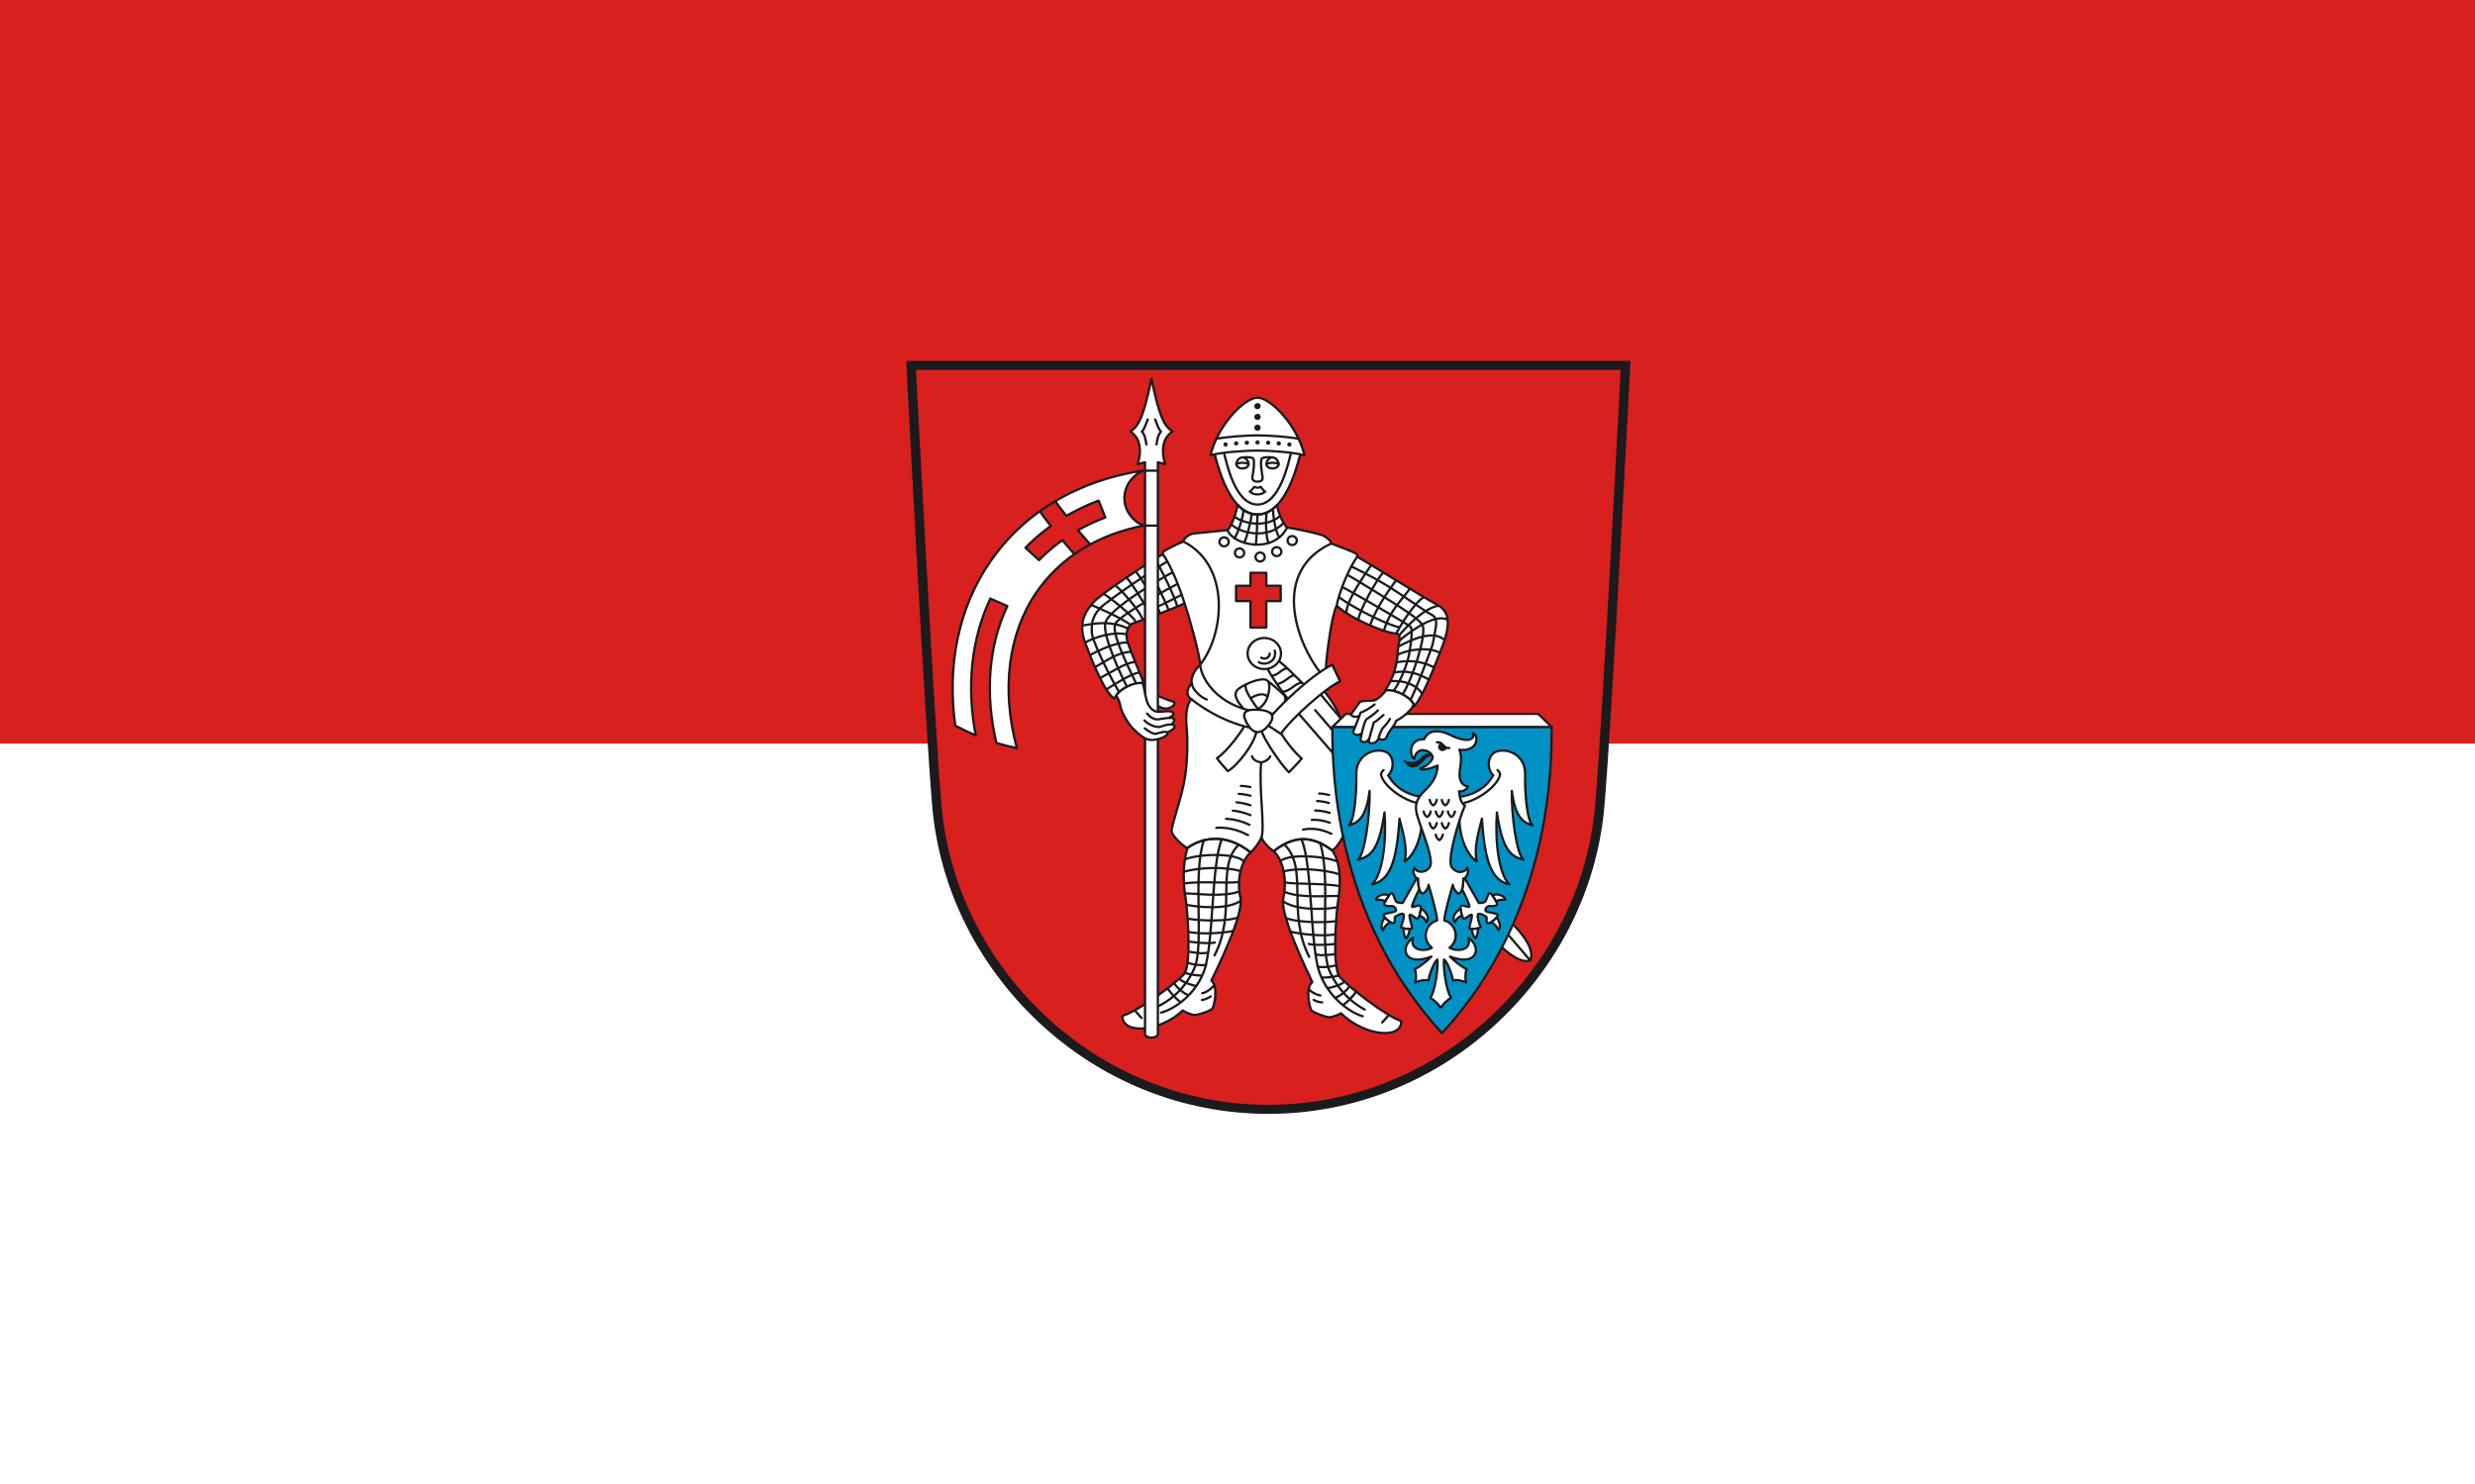 <?xml version="1.0" encoding="UTF-8" standalone="no"?>
<!-- Created with Inkscape (http://www.inkscape.org/) -->

<svg
   xmlns:dc="http://purl.org/dc/elements/1.1/"
   xmlns:cc="http://creativecommons.org/ns#"
   xmlns:rdf="http://www.w3.org/1999/02/22-rdf-syntax-ns#"
   xmlns:svg="http://www.w3.org/2000/svg"
   xmlns="http://www.w3.org/2000/svg"
   xmlns:sodipodi="http://sodipodi.sourceforge.net/DTD/sodipodi-0.dtd"
   xmlns:inkscape="http://www.inkscape.org/namespaces/inkscape"
   version="1.1"
   id="svg2"
   width="802"
   height="481"
   viewBox="0 0 802 481"
   sodipodi:docname="Flagge Bamberg.svg"
   inkscape:version="0.92.3 (2405546, 2018-03-11)">
  <defs
     id="defs6">
    <inkscape:perspective
       id="perspective3675"
       inkscape:persp3d-origin="372.04724 : 350.78739 : 1"
       inkscape:vp_z="744.09448 : 526.18109 : 1"
       inkscape:vp_y="0 : 1000 : 0"
       inkscape:vp_x="0 : 526.18109 : 1"
       sodipodi:type="inkscape:persp3d" />
    <inkscape:perspective
       sodipodi:type="inkscape:persp3d"
       inkscape:vp_x="0 : 526.18109 : 1"
       inkscape:vp_y="0 : 1000 : 0"
       inkscape:vp_z="744.09448 : 526.18109 : 1"
       inkscape:persp3d-origin="372.04724 : 350.78739 : 1"
       id="perspective3809" />
    <clipPath
       id="clipPath373">
      <path
         id="path375"
         d="M 404.162,541.974 L 404.162,375.563 L 559.343,375.563 L 559.343,541.974" />
    </clipPath>
  </defs>
  <sodipodi:namedview
     pagecolor="#ffffff"
     bordercolor="#666666"
     borderopacity="1"
     objecttolerance="10"
     gridtolerance="10"
     guidetolerance="10"
     inkscape:pageopacity="0"
     inkscape:pageshadow="2"
     inkscape:window-width="1920"
     inkscape:window-height="1017"
     id="namedview4"
     showgrid="false"
     inkscape:zoom="1.0015877"
     inkscape:cx="207.06981"
     inkscape:cy="370.00003"
     inkscape:window-x="-8"
     inkscape:window-y="-8"
     inkscape:window-maximized="1"
     inkscape:current-layer="svg2" />
  <rect
     style="opacity:1;fill:#ffffff;fill-opacity:1;fill-rule:evenodd;stroke:none;stroke-opacity:1"
     id="rect817"
     width="802"
     height="481"
     x="0"
     y="0" />
  <rect
     style="opacity:1;fill:#d8201f;fill-opacity:1;fill-rule:evenodd;stroke:none;stroke-width:0.708;stroke-opacity:1"
     id="rect819"
     width="802"
     height="240.965"
     x="0"
     y="0" />
  <g
     id="layer1"
     transform="matrix(1.21,0,0,1.173,-12.514,-385.526)">
    <path
       style="fill:#d8201f;fill-opacity:1;fill-rule:nonzero;stroke:none"
       id="path211"
       d="m 254.326,429.605 c 0,0 4.951,98.847 6.938,121.957 1.886,21.954 11.79,42.686 27.886,58.377 16.655,16.238 38.264,25.179 60.849,25.179 22.584,0 44.195,-8.941 60.849,-25.179 16.096,-15.691 25.997,-36.424 27.883,-58.377 1.988,-23.11 6.944,-121.957 6.944,-121.957 h -191.347"
       inkscape:connector-curvature="0" />
    <path
       style="fill:#ffffff;fill-opacity:1;fill-rule:nonzero;stroke:none"
       id="path213"
       d="m 365.309,519.472 c 1.545,-1.201 2.924,-2.134 3.92,-2.598 l -2.111,-4.532 c -0.515,0.239 -1.084,0.555 -1.694,0.934 0.117,-3.159 1.492,-14.523 2.875,-17.302 3.549,3.55 13.31,7.65 15.605,7.65 1.925,0 1.134,2.368 0.895,3.65 -0.274,1.481 0.212,6.356 -3.529,12.182 2.414,-0.604 7.134,1.755 7.848,4.28 2.467,-2.989 5.379,-10.883 7.449,-16.39 2.749,-7.315 1.41,-10.134 -1.48,-11.684 -3.121,-1.675 -19.001,-11.935 -21.281,-13.185 0,-0.335 0.08,-0.586 -0.335,-0.873 -0.705,-0.485 -5.228,-2.274 -6.63,-2.794 0,-0.805 -1.603,-2.026 -2.683,-2.391 -1.529,-0.515 -7.321,-1.824 -9.126,-2.001 -0.965,-0.964 -2.32,-3.799 -2.688,-6.218 -1.459,1.567 -3.188,2.586 -5.242,2.586 -2.09,0 -3.848,-1.048 -5.322,-2.661 l -10e-4,0.002 c -0.351,2.435 -1.726,6.025 -2.7,6.997 -1.806,0.179 -7.978,0.804 -9.126,0.94 -1.133,0.135 -2.684,1.41 -2.684,2.215 -1.403,0.52 -4.464,2.131 -5.166,2.616 -0.416,0.286 -0.336,0.537 -0.336,0.873 -2.281,1.25 -16.102,10.523 -18.469,13.158 -2.415,2.689 -4.261,5.911 -2.36,11.249 1.975,5.543 5.433,14.102 7.902,15.529 0.713,-2.524 5.433,-4.883 7.846,-4.28 -1.975,-4.939 -4.28,-10.7 -4.555,-12.181 -0.237,-1.284 -0.104,-3.871 1.921,-4.5 1.591,-0.494 12.016,-4.499 13.499,-5.433 1.13,3.223 4.186,14.525 4.186,17.014 -1.458,1.458 -2.701,3.696 -2.204,5.119 -0.889,0.889 -2.061,3.019 -0.141,4.37 -1.351,1.35 -1.564,5.085 -1.28,7.644 0.285,2.559 0.426,10.165 -0.781,15.922 -1.209,5.759 -3.401,11.699 -3.2,13.011 0.201,1.312 2.985,3.98 4.195,4.549 3.554,-2.701 10.094,-4.479 16.919,1.209 1.209,-1.066 2.417,-2.915 2.915,-4.124 0.497,1.209 1.891,2.92 3.31,3.776 6.825,-5.688 12.089,-2.913 15.644,-0.211 1.21,-0.569 3.406,-4.324 3.835,-6.17 0,-2.621 -0.904,-7.851 -1.369,-11.658 -0.465,-3.806 -0.33,-13.099 0.069,-15.643 0.564,-3.594 -3.594,-9.16 -4.509,-10.287 0.061,-0.076 0.12,-0.199 0.176,-0.36 h -0.006"
       inkscape:connector-curvature="0" />
    <path
       style="fill:#ffffff;fill-opacity:1;fill-rule:nonzero;stroke:none"
       id="path215"
       d="m 359.709,454.449 c -2.116,-8.679 -9.246,-15.926 -12.607,-15.926 -3.365,0 -10.494,7.247 -12.61,15.926 0.333,-0.099 0.719,-0.193 1.143,-0.281 1.421,5.716 4.718,16.619 11.467,16.619 6.746,0 10.043,-10.902 11.465,-16.619 0.422,0.089 0.809,0.182 1.143,0.281"
       inkscape:connector-curvature="0" />
    <path
       style="fill:#ffffff;fill-opacity:1;fill-rule:nonzero;stroke:none"
       id="path217"
       d="m 320.471,520.882 c 1.558,0.799 3.581,1.482 4.296,1.7 0.329,0.549 -0.217,1.308 -1.431,1.712 -1.214,0.404 -2.694,-0.386 -3.297,-0.934"
       inkscape:connector-curvature="0" />
    <path
       style="fill:none;stroke:#1b1a1c;stroke-width:0.625;stroke-linecap:round;stroke-linejoin:round;stroke-miterlimit:4;stroke-dasharray:none;stroke-opacity:1"
       id="path219"
       d="m 320.471,520.882 c 1.558,0.799 3.581,1.482 4.296,1.7 0.329,0.549 -0.217,1.308 -1.431,1.712 -1.214,0.404 -2.694,-0.386 -3.297,-0.934"
       inkscape:connector-curvature="0" />
    <path
       style="fill:#ffffff;fill-opacity:1;fill-rule:nonzero;stroke:none"
       id="path221"
       d="m 328.325,562.939 c -1.337,4.86 -1.099,9.765 -0.492,13.774 0.608,4.009 1.579,18.343 -0.365,21.016 -2.308,2.672 -12.511,10.447 -16.52,11.54 -0.244,5.103 9.719,4.737 16.156,-1.458 0.608,0.486 1.913,0.981 2.794,1.215 0.881,0.233 4.616,-1.093 5.103,-1.701 0.486,-0.608 1.7,-6.074 -0.242,-7.774 1.458,-3.159 8.746,-18.344 7.774,-22.839 -0.971,-4.495 -0.158,-9.696 2.712,-12.565 -6.825,-5.688 -13.365,-3.91 -16.919,-1.209"
       inkscape:connector-curvature="0" />
    <path
       style="fill:#ffffff;fill-opacity:1;fill-rule:nonzero;stroke:none"
       id="path223"
       d="m 369.067,598.469 c -1.942,-2.755 -0.973,-17.047 -0.365,-21.031 0.609,-3.982 0.956,-10.144 -1.59,-13.849 -3.555,-2.701 -8.819,-5.476 -15.644,0.211 2.87,2.99 3.507,8.565 2.535,13.019 -0.971,4.454 6.317,19.946 7.775,23.165 -1.944,1.619 -0.73,7.136 -0.242,7.765 0.486,0.629 4.22,2.111 5.101,1.915 0.881,-0.196 2.188,-0.635 2.795,-1.096 6.439,6.466 16.4,7.251 16.157,2.139 -4.01,-1.261 -14.214,-9.466 -16.523,-12.238"
       inkscape:connector-curvature="0" />
    <path
       style="fill:#ffffff;fill-opacity:1;fill-rule:nonzero;stroke:none"
       id="path225"
       d="m 288.817,469.915 c -5.269,3.874 -9.727,8.537 -13.411,14.09 -8.352,12.586 -11.5,28.44 -9.24,45.119 1.75,0.959 3.58,1.857 5.474,2.679 -2.498,-13.636 -1.175,-26.611 3.916,-37.785 l 4.549,2.072 c -5.026,11.034 -6.025,24.069 -2.938,37.79 1.709,0.55 3.406,1.026 5.496,1.455 -4.209,-16.115 -2.384,-31.546 5.241,-43.036 2.737,-4.124 6.156,-7.654 10.143,-10.535 -0.889,-1.032 -2.019,-2.395 -3.204,-3.866 -2.246,1.654 -4.338,3.489 -6.249,5.516 l -3.638,-3.43 c 2.084,-2.21 4.356,-4.215 6.795,-6.022 -1.175,-1.539 -2.225,-2.971 -2.935,-4.046"
       inkscape:connector-curvature="0" />
    <path
       style="fill:#ffffff;fill-opacity:1;fill-rule:nonzero;stroke:none"
       id="path227"
       d="m 311.461,466.275 c 0,-3.415 2.179,-6.385 5.138,-7.636 -8.744,1.357 -16.714,4.231 -23.645,8.471 0.641,0.979 1.725,2.453 2.969,4.072 2.706,-1.627 5.582,-3.044 8.633,-4.219 l 1.798,4.665 c -2.572,0.991 -5.013,2.164 -7.314,3.506 1.268,1.571 2.449,2.985 3.275,3.917 -0.003,10e-4 -0.004,0.002 -0.006,0.005 4.285,-2.393 9.079,-4.144 14.289,-5.184 -2.979,-1.242 -5.135,-4.17 -5.135,-7.599"
       inkscape:connector-curvature="0" />
    <path
       style="fill:#1b1a1c;fill-opacity:1;fill-rule:nonzero;stroke:none"
       id="path229"
       d="m 337.964,451.453 c 0,-0.323 0.261,-0.583 0.583,-0.583 0.323,0 0.583,0.26 0.583,0.583 0,0.321 -0.26,0.581 -0.583,0.581 -0.321,0 -0.583,-0.26 -0.583,-0.581"
       inkscape:connector-curvature="0" />
    <path
       style="fill:#1b1a1c;fill-opacity:1;fill-rule:nonzero;stroke:none"
       id="path231"
       d="m 340.816,451.158 c 0,-0.321 0.26,-0.583 0.581,-0.583 0.323,0 0.583,0.261 0.583,0.583 0,0.323 -0.26,0.583 -0.583,0.583 -0.321,0 -0.581,-0.26 -0.581,-0.583"
       inkscape:connector-curvature="0" />
    <path
       style="fill:#1b1a1c;fill-opacity:1;fill-rule:nonzero;stroke:none"
       id="path233"
       d="m 343.666,450.969 c 0,-0.323 0.261,-0.583 0.583,-0.583 0.323,0 0.583,0.26 0.583,0.583 0,0.321 -0.26,0.583 -0.583,0.583 -0.321,0 -0.583,-0.261 -0.583,-0.583"
       inkscape:connector-curvature="0" />
    <path
       style="fill:#1b1a1c;fill-opacity:1;fill-rule:nonzero;stroke:none"
       id="path235"
       d="m 356.235,451.453 c 0,-0.323 -0.26,-0.583 -0.581,-0.583 -0.323,0 -0.584,0.26 -0.584,0.583 0,0.321 0.261,0.581 0.584,0.581 0.321,0 0.581,-0.26 0.581,-0.581"
       inkscape:connector-curvature="0" />
    <path
       style="fill:#1b1a1c;fill-opacity:1;fill-rule:nonzero;stroke:none"
       id="path237"
       d="m 353.382,451.158 c 0,-0.321 -0.26,-0.583 -0.58,-0.583 -0.323,0 -0.584,0.261 -0.584,0.583 0,0.323 0.261,0.583 0.584,0.583 0.32,0 0.58,-0.26 0.58,-0.583"
       inkscape:connector-curvature="0" />
    <path
       style="fill:#1b1a1c;fill-opacity:1;fill-rule:nonzero;stroke:none"
       id="path239"
       d="m 350.533,450.969 c 0,-0.323 -0.259,-0.583 -0.581,-0.583 -0.323,0 -0.583,0.26 -0.583,0.583 0,0.321 0.26,0.583 0.583,0.583 0.323,0 0.581,-0.261 0.581,-0.583"
       inkscape:connector-curvature="0" />
    <path
       style="fill:#1b1a1c;fill-opacity:1;fill-rule:nonzero;stroke:none"
       id="path241"
       d="m 346.519,450.889 c 0,-0.321 0.26,-0.581 0.583,-0.581 0.321,0 0.581,0.26 0.581,0.581 0,0.323 -0.26,0.583 -0.581,0.583 -0.323,0 -0.583,-0.26 -0.583,-0.583"
       inkscape:connector-curvature="0" />
    <path
       style="fill:#1b1a1c;fill-opacity:1;fill-rule:nonzero;stroke:none"
       id="path243"
       d="m 346.241,443.835 c 0,-0.475 0.385,-0.859 0.86,-0.859 0.474,0 0.859,0.384 0.859,0.859 0,0.475 -0.385,0.86 -0.859,0.86 -0.475,0 -0.86,-0.385 -0.86,-0.86"
       inkscape:connector-curvature="0" />
    <path
       style="fill:#1b1a1c;fill-opacity:1;fill-rule:nonzero;stroke:none"
       id="path245"
       d="m 346.241,440.858 c 0,-0.475 0.385,-0.86 0.86,-0.86 0.474,0 0.859,0.385 0.859,0.86 0,0.475 -0.385,0.86 -0.859,0.86 -0.475,0 -0.86,-0.385 -0.86,-0.86"
       inkscape:connector-curvature="0" />
    <path
       style="fill:#1b1a1c;fill-opacity:1;fill-rule:nonzero;stroke:none"
       id="path247"
       d="m 346.241,446.814 c 0,-0.475 0.385,-0.86 0.86,-0.86 0.474,0 0.859,0.385 0.859,0.86 0,0.474 -0.385,0.859 -0.859,0.859 -0.475,0 -0.86,-0.385 -0.86,-0.859"
       inkscape:connector-curvature="0" />
    <path
       style="fill:none;stroke:#1b1a1c;stroke-width:0.625;stroke-linecap:butt;stroke-linejoin:miter;stroke-miterlimit:4;stroke-dasharray:none;stroke-opacity:1"
       id="path249"
       d="m 336.918,478.347 c 0,-0.685 0.554,-1.239 1.239,-1.239 0.684,0 1.238,0.554 1.238,1.239 0,0.684 -0.554,1.238 -1.238,1.238 -0.685,0 -1.239,-0.554 -1.239,-1.238 z m 4.143,3.066 c 0,-0.685 0.554,-1.239 1.239,-1.239 0.684,0 1.238,0.554 1.238,1.239 0,0.684 -0.554,1.239 -1.238,1.239 -0.685,0 -1.239,-0.555 -1.239,-1.239 z m 16.576,-3.42 c 0,-0.685 -0.555,-1.239 -1.239,-1.239 -0.684,0 -1.239,0.554 -1.239,1.239 0,0.684 0.555,1.238 1.239,1.238 0.684,0 1.239,-0.554 1.239,-1.238 z m -4.144,3.066 c 0,-0.685 -0.554,-1.239 -1.238,-1.239 -0.684,0 -1.238,0.554 -1.238,1.239 0,0.684 0.554,1.238 1.238,1.238 0.684,0 1.238,-0.554 1.238,-1.238 z m -6.924,1.479 c 0,-0.685 0.554,-1.239 1.239,-1.239 0.684,0 1.238,0.554 1.238,1.239 0,0.684 -0.554,1.239 -1.238,1.239 -0.685,0 -1.239,-0.555 -1.239,-1.239 z"
       inkscape:connector-curvature="0" />
    <path
       style="fill:none;stroke:#1b1a1c;stroke-width:0.625;stroke-linecap:butt;stroke-linejoin:round;stroke-miterlimit:4;stroke-dasharray:none;stroke-opacity:1"
       id="path251"
       d="m 347.101,453.137 c 3.433,0 9.805,0.477 12.607,1.312 -2.116,-8.679 -9.246,-15.926 -12.607,-15.926 -3.365,0 -10.494,7.247 -12.61,15.926 2.803,-0.835 9.174,-1.312 12.61,-1.312 z m 11.001,-3.256 c -3.174,-0.603 -8.123,-0.938 -11.001,-0.938 -2.882,0 -7.83,0.335 -11.005,0.938"
       inkscape:connector-curvature="0" />
    <path
       style="fill:none;stroke:#1b1a1c;stroke-width:0.625;stroke-linecap:butt;stroke-linejoin:miter;stroke-miterlimit:4;stroke-dasharray:none;stroke-opacity:1"
       id="path253"
       d="m 356.069,453.753 c -0.655,2.665 -2.97,14.296 -8.967,14.296 -6,0 -8.316,-11.631 -8.97,-14.296 m 20.435,0.414 c -1.423,5.716 -4.719,16.62 -11.465,16.62 -6.75,0 -10.046,-10.904 -11.467,-16.62 m 9.095,2.716 c -0.144,1.556 -3.029,1.649 -3.334,10e-4 0.421,-2.505 3.034,-2.39 3.334,-10e-4 z m -3.334,10e-4 c 0.86,-0.504 2.442,-0.504 3.334,-10e-4 m 4.744,0 c 0.142,1.556 3.026,1.649 3.331,10e-4 -0.42,-2.505 -3.034,-2.39 -3.331,-10e-4 z m 3.331,10e-4 c -0.859,-0.504 -2.44,-0.504 -3.331,-10e-4 m 1.647,-1.833 c -1.075,-0.175 -2.181,-0.114 -2.755,0.184 -0.72,0.371 -0.06,4.174 0.084,5.141 0.144,0.969 -0.445,1.346 -1.347,1.346 -0.904,0 -1.492,-0.378 -1.349,-1.346 0.144,-0.968 0.804,-4.77 0.084,-5.141 -0.574,-0.297 -1.681,-0.359 -2.756,-0.184"
       inkscape:connector-curvature="0" />
    <path
       style="fill:#ffffff;fill-opacity:1;fill-rule:nonzero;stroke:none"
       id="path255"
       d="m 347.101,465.242 c 1.397,0 1.647,-0.571 2.079,-0.772 -0.431,-0.201 -1.034,-1.12 -1.235,-1.323 -0.115,0.115 -0.546,0.26 -0.844,0.26 -0.299,0 -0.73,-0.145 -0.846,-0.26 -0.2,0.203 -0.804,1.121 -1.235,1.323 0.431,0.201 0.684,0.772 2.081,0.772"
       inkscape:connector-curvature="0" />
    <path
       style="fill:none;stroke:#1b1a1c;stroke-width:0.625;stroke-linecap:butt;stroke-linejoin:round;stroke-miterlimit:4;stroke-dasharray:none;stroke-opacity:1"
       id="path257"
       d="m 347.101,465.242 c 1.397,0 1.647,-0.571 2.079,-0.772 -0.431,-0.201 -1.034,-1.12 -1.235,-1.323 -0.115,0.115 -0.546,0.26 -0.844,0.26 -0.299,0 -0.73,-0.145 -0.846,-0.26 -0.2,0.203 -0.804,1.121 -1.235,1.323 0.431,0.201 0.684,0.772 2.081,0.772 z m 18.207,54.23 c 1.545,-1.201 2.924,-2.134 3.92,-2.598 l -2.111,-4.532 c -0.515,0.239 -1.084,0.555 -1.694,0.934 0.117,-3.159 1.492,-14.523 2.875,-17.302 3.549,3.55 13.31,7.65 15.605,7.65 1.925,0 1.134,2.368 0.895,3.65 -0.274,1.481 0.212,6.356 -3.529,12.182 2.414,-0.604 7.134,1.755 7.848,4.28 2.467,-2.989 5.379,-10.883 7.449,-16.39 2.749,-7.315 1.41,-10.134 -1.48,-11.684 -3.121,-1.675 -19.001,-11.935 -21.281,-13.185 0,-0.335 0.08,-0.586 -0.335,-0.873 -0.705,-0.485 -5.228,-2.274 -6.63,-2.794 0,-0.805 -1.603,-2.026 -2.683,-2.391 -1.529,-0.515 -7.321,-1.824 -9.126,-2.001 -0.965,-0.964 -2.32,-3.799 -2.688,-6.218 -1.459,1.567 -3.188,2.586 -5.242,2.586 -2.09,0 -3.848,-1.048 -5.322,-2.661 l -10e-4,0.002 c -0.351,2.435 -1.726,6.025 -2.7,6.997 -1.806,0.179 -7.978,0.804 -9.126,0.94 -1.133,0.135 -2.684,1.41 -2.684,2.215 -1.403,0.52 -4.464,2.131 -5.166,2.616 -0.416,0.286 -0.336,0.537 -0.336,0.873 -2.281,1.25 -16.102,10.523 -18.469,13.158 -2.415,2.689 -4.261,5.911 -2.36,11.249 1.975,5.543 5.433,14.102 7.902,15.529 0.713,-2.524 5.433,-4.883 7.846,-4.28 -1.975,-4.939 -4.28,-10.7 -4.555,-12.181 -0.237,-1.284 -0.104,-3.871 1.921,-4.5 1.591,-0.494 12.016,-4.499 13.499,-5.433 1.13,3.223 4.186,14.525 4.186,17.014 -1.458,1.458 -2.701,3.696 -2.204,5.119 -0.889,0.889 -2.061,3.019 -0.141,4.37 -1.351,1.35 -1.564,5.085 -1.28,7.644 0.285,2.559 0.426,10.165 -0.781,15.922 -1.209,5.759 -3.401,11.699 -3.2,13.011 0.201,1.312 2.985,3.98 4.195,4.549 3.554,-2.701 10.094,-4.479 16.919,1.209 1.209,-1.066 2.417,-2.915 2.915,-4.124 0.497,1.209 1.891,2.92 3.31,3.776 6.825,-5.688 12.089,-2.913 15.644,-0.211 1.21,-0.569 3.406,-4.324 3.835,-6.17 0,-2.621 -0.904,-7.851 -1.369,-11.658 -0.465,-3.806 -0.33,-13.099 0.069,-15.643 0.564,-3.594 -3.594,-9.16 -4.509,-10.287 0.061,-0.076 0.12,-0.199 0.176,-0.36 z M 327.267,478.28 c 12.631,6.579 11.059,25.424 4.469,34.044"
       inkscape:connector-curvature="0" />
    <path
       style="fill:none;stroke:#1b1a1c;stroke-width:0.625;stroke-linecap:round;stroke-linejoin:round;stroke-miterlimit:4;stroke-dasharray:none;stroke-opacity:1"
       id="path259"
       d="m 331.736,512.324 c 0.356,4.183 5.473,13.244 20.09,13.492 m -22.294,-8.374 c 0,1.641 2.394,3.886 3.974,4.468"
       inkscape:connector-curvature="0" />
    <path
       style="fill:none;stroke:#1b1a1c;stroke-width:0.625;stroke-linecap:butt;stroke-linejoin:round;stroke-miterlimit:4;stroke-dasharray:none;stroke-opacity:1"
       id="path261"
       d="m 329.391,521.813 c 1.508,1.234 7.595,6.067 15.84,7.911 m -1.667,-0.42 c -0.665,1.33 -4.572,6.985 -7.315,8.815 0.665,0.998 2.328,2.911 2.91,3.575 2.578,-1.496 7.041,-7.478 7.624,-10.803 m 6.64,0.38 c 1.248,2.16 3.605,5.269 5.519,6.931 -1.081,1.413 -2.66,2.909 -3.409,3.824 -2.244,-2.161 -7.214,-9.991 -7.296,-11.486 m -0.266,-5.055 c -1.746,-2.163 -4.987,-6.899 -3.824,-7.814 m -0.748,6.81 c -1.663,-1.913 -3.076,-4.067 -1.414,-5.481 1.663,-1.413 7.315,-3.908 8.062,-1.913 0.748,1.996 -0.441,6.401 -2.85,7.399 m 2.516,-7.814 c 1.164,0.915 4.156,3.493 4.655,4.24 0.5,0.748 0.021,2.098 -0.81,3.013 m -8.32,-2.276 c 1.164,-0.998 3.728,-1.817 4.475,-0.487 m 1.04,6.194 c 0,0.637 -0.383,0.767 -0.684,1.586"
       inkscape:connector-curvature="0" />
    <path
       style="fill:none;stroke:#1b1a1c;stroke-width:0.625;stroke-linecap:round;stroke-linejoin:round;stroke-miterlimit:4;stroke-dasharray:none;stroke-opacity:1"
       id="path263"
       d="m 348.159,560.024 c 0.988,-2.824 -0.741,-13.32 -0.074,-20.771 m -20.535,-43.943 c -1.145,-3.994 -3.811,-10.825 -5.785,-13.541"
       inkscape:connector-curvature="0" />
    <path
       style="fill:none;stroke:#1b1a1c;stroke-width:0.625;stroke-linecap:butt;stroke-linejoin:round;stroke-miterlimit:4;stroke-dasharray:none;stroke-opacity:1"
       id="path265"
       d="m 366.84,478.81 c -16.1,7.755 -9.416,27.192 -2.828,35.812"
       inkscape:connector-curvature="0" />
    <path
       style="fill:none;stroke:#1b1a1c;stroke-width:0.625;stroke-linecap:round;stroke-linejoin:round;stroke-miterlimit:4;stroke-dasharray:none;stroke-opacity:1"
       id="path267"
       d="m 368.299,495.973 c 0.806,-4.27 3.533,-10.779 5.506,-13.496 m -34.727,-7.351 c 1.583,4.184 12.281,6.665 15.954,-0.708 m -14.951,-0.88 c 2.942,2.786 10.195,3.958 14.02,-0.424 m -13.166,-1.684 c 3.03,2.185 8.717,2.936 12.249,-0.247"
       inkscape:connector-curvature="0" />
    <path
       style="fill:#d8201f;fill-opacity:1;fill-rule:nonzero;stroke:none"
       id="path269"
       d="m 349.457,502.04 v -7.32 h 3.853 v -4.237 h -3.853 v -3.596 H 345.22 v 3.596 h -3.854 v 4.237 H 345.22 v 7.32 h 4.237"
       inkscape:connector-curvature="0" />
    <path
       style="fill:none;stroke:#1b1a1c;stroke-width:0.625;stroke-linecap:butt;stroke-linejoin:round;stroke-miterlimit:4;stroke-dasharray:none;stroke-opacity:1"
       id="path271"
       d="m 349.457,502.04 v -7.32 h 3.853 v -4.237 h -3.853 v -3.596 H 345.22 v 3.596 h -3.854 v 4.237 H 345.22 v 7.32 z"
       inkscape:connector-curvature="0" />
    <path
       style="fill:none;stroke:#1b1a1c;stroke-width:0.625;stroke-linecap:round;stroke-linejoin:round;stroke-miterlimit:4;stroke-dasharray:none;stroke-opacity:1"
       id="path273"
       d="m 343.334,469.523 c 0,1.971 -1.709,7.024 -2.385,7.811 m 4.64,-6.739 c -0.276,2.195 -1.255,6.344 -2.055,7.992 m 3.567,-7.801 c 0,1.312 -0.26,7.25 -0.461,8.336 m 2.894,-8.842 c -0.188,1.357 -0.333,6.572 0.542,8.394 m 1.169,-9.438 c 0,1.464 0.569,6.237 1.701,7.87"
       inkscape:connector-curvature="0" />
    <path
       style="fill:none;stroke:#1b1a1c;stroke-width:0.625;stroke-linecap:butt;stroke-linejoin:round;stroke-miterlimit:4;stroke-dasharray:none;stroke-opacity:1"
       id="path275"
       d="m 359.516,517.759 c -1.502,-1.502 -6.06,-6.338 -7.02,-6.612 m -2.879,1.782 c 0.344,1.371 4.691,7.849 5.619,8.776 m -2.964,-4.125 c 1.801,0 3.491,-2.377 4.737,-2.377 m -3.277,4.534 c 2.192,0 3.426,-2.455 5.312,-2.455 m -8.194,-1.952 c 1.782,0 2.705,-2.006 4.266,-2.006"
       inkscape:connector-curvature="0" />
    <path
       style="fill:#ffffff;fill-opacity:1;fill-rule:nonzero;stroke:none"
       id="path277"
       d="m 344.45,509.219 c -0.01,-2.371 1.985,-4.298 4.454,-4.304 2.467,-0.006 4.479,1.909 4.489,4.279 0.01,2.371 -1.985,4.299 -4.451,4.304 -2.47,0.008 -4.481,-1.909 -4.491,-4.279"
       inkscape:connector-curvature="0" />
    <path
       style="fill:none;stroke:#1b1a1c;stroke-width:0.625;stroke-linecap:butt;stroke-linejoin:round;stroke-miterlimit:4;stroke-dasharray:none;stroke-opacity:1"
       id="path279"
       d="m 344.45,509.219 c -0.01,-2.371 1.985,-4.298 4.454,-4.304 2.467,-0.006 4.479,1.909 4.489,4.279 0.01,2.371 -1.985,4.299 -4.451,4.304 -2.47,0.008 -4.481,-1.909 -4.491,-4.279 z"
       inkscape:connector-curvature="0" />
    <path
       style="fill:none;stroke:#1b1a1c;stroke-width:0.625;stroke-linecap:round;stroke-linejoin:round;stroke-miterlimit:4;stroke-dasharray:none;stroke-opacity:1"
       id="path281"
       d="m 351.702,508.394 c 0.08,0.254 0.124,0.525 0.125,0.805 0.005,1.54 -1.291,2.794 -2.894,2.796 -0.545,10e-4 -1.056,-0.141 -1.494,-0.39 m 2.935,-2.402 c 0.002,0.77 -0.646,1.396 -1.448,1.397 -0.314,0.001 -0.604,-0.092 -0.841,-0.254"
       inkscape:connector-curvature="0" />
    <path
       style="fill:#ffffff;fill-opacity:1;fill-rule:nonzero;stroke:none"
       id="path283"
       d="m 415.485,584.002 -51.678,-63.756 c -1.92,1.56 -4.006,3.444 -5.893,5.314 v 10e-4 l 53.951,64.099 c 0,0 4.976,5.439 8.256,4.36 1.796,-3.803 -4.638,-10.018 -4.638,-10.018"
       inkscape:connector-curvature="0" />
    <path
       style="fill:none;stroke:#1b1a1c;stroke-width:0.625;stroke-linecap:round;stroke-linejoin:round;stroke-miterlimit:4;stroke-dasharray:none;stroke-opacity:1"
       id="path285"
       d="m 415.485,584.002 -51.678,-63.756 c -1.92,1.56 -4.006,3.444 -5.893,5.314 v 10e-4 l 53.951,64.099 c 0,0 4.976,5.439 8.256,4.36 1.796,-3.803 -4.638,-10.018 -4.638,-10.018 z m -52.94,-59.174 57.391,68.912"
       inkscape:connector-curvature="0" />
    <path
       style="fill:#ffffff;fill-opacity:1;fill-rule:nonzero;stroke:none"
       id="path287"
       d="m 349.2,528.588 4.149,2.79 c 2.924,-4.351 12.125,-12.756 15.88,-14.504 l -2.111,-4.532 c -4.92,2.291 -14.726,11.496 -17.918,16.246"
       inkscape:connector-curvature="0" />
    <path
       style="fill:none;stroke:#1b1a1c;stroke-width:0.625;stroke-linecap:round;stroke-linejoin:miter;stroke-miterlimit:4;stroke-dasharray:none;stroke-opacity:1"
       id="path289"
       d="m 349.2,528.588 4.149,2.79 c 2.924,-4.351 12.125,-12.756 15.88,-14.504 l -2.111,-4.532 c -4.92,2.291 -14.726,11.496 -17.918,16.246 z"
       inkscape:connector-curvature="0" />
    <path
       style="fill:#ffffff;fill-opacity:1;fill-rule:nonzero;stroke:none"
       id="path291"
       d="m 346.851,524.714 c 4.043,0.122 5.231,1.666 3.328,4.164 -1.901,2.498 -3.922,2.854 -5.588,0.117 -1.666,-2.735 -1.666,-4.4 2.26,-4.281"
       inkscape:connector-curvature="0" />
    <path
       style="fill:none;stroke:#1b1a1c;stroke-width:0.625;stroke-linecap:butt;stroke-linejoin:round;stroke-miterlimit:4;stroke-dasharray:none;stroke-opacity:1"
       id="path293"
       d="m 346.851,524.714 c 4.043,0.122 5.231,1.666 3.328,4.164 -1.901,2.498 -3.922,2.854 -5.588,0.117 -1.666,-2.735 -1.666,-4.4 2.26,-4.281 z m -36.818,-4.835 c -1.231,-2.186 -4.905,-9.054 -6.936,-14.752 -0.414,-1.161 -0.376,-2.161 -0.376,-3.061 0,-1.965 0.688,-3.688 2.127,-5.293 1.992,-2.216 15.826,-11.744 18.129,-13.005 m 2.745,6.181 c -0.245,0.075 -15.511,8.51 -16.674,11.019 -1.163,2.51 3.115,11.235 5.558,16.504 m 68.951,2.08 c 2.482,-3.676 4.149,-9.2 4.253,-10.904 0,0 0.476,-2.726 0.476,-3.629 0,-0.99 0.489,-2.774 -0.484,-3.455 -1.429,-0.999 -15.342,-9.375 -18.026,-10.745 m 2.446,-5.681 c 0.93,0.509 5.338,2.643 9.121,5.03 5.335,3.368 10.435,7.265 12.266,8.248 0.557,0.299 1.343,0.72 1.343,2.433 0,1.127 -1.001,6.045 -1.001,6.045 -1.14,3.329 -4.23,11.807 -5.89,15.165 m -75.912,-3.679 c -1.165,-2.188 -6.554,-13.875 -5.822,-17.556 0.789,-3.973 15.66,-12.761 18.142,-14.121 m 46.634,0.709 c 0.851,0.466 4.843,2.985 8.365,5.207 l 0.126,0.08 c 5.367,3.389 11.414,7.299 11.812,8.943 0.787,3.244 -2.879,14.669 -5.438,18.859 M 368.873,493.6 c 4.742,3.638 14.531,8.348 16.431,8.348 m -58.489,-8.973 c -1.595,0.864 -6.935,3.603 -9.87,4.966 m 2.589,-14.795 c 1.3,1.6 5.612,10.709 6.074,13.092 m -8.515,-11.491 c 1.389,1.389 5.349,10.05 6.202,12.46 m -8.822,-10.695 c 1.71,2.083 6.086,9.675 6.491,11.63 m -8.956,-9.928 c 1.397,1.396 5.893,8.829 6.485,10.891 m -9.52,-8.734 c 1.756,1.271 6.865,7.366 7.385,9.544 M 305.89,492.68 c 1.738,1.103 7.424,5.716 8.564,7.66 m -11.887,-4.555 c 2.495,0.991 8.291,3.77 10.553,5.481 M 300.17,501.48 c 2.592,-0.48 7.595,-1.564 12.231,0.823 m -11.465,3.873 c 2.756,-1.615 7.636,-3.071 11.12,-2.279 m -9.839,5.725 c 1.653,-0.854 6.918,-3.725 10.174,-3.42 m -8.824,6.745 c 2.395,-1.215 6.013,-4.202 9.715,-4.202 m -8.338,7.245 c 2.304,-1.204 7,-4.431 9.412,-4.431 m -7.56,7.444 c 2.376,-1.515 6.617,-4.33 8.696,-4.562 m 62.05,-29.679 c -1.173,1.93 -6.645,9.564 -6.645,13.261 m 9.887,-11.223 c -1.495,1.494 -6.28,10.211 -6.71,13.092 m 10.152,-10.92 c -2.848,3.959 -5.622,8.38 -7.004,12.454 m 10.67,-10.146 c -1.671,2.641 -5.439,5.969 -6.942,11.633 m 3.328,0.751 c 1.051,-2.3 5.046,-8.678 7.364,-10.049 m -6.532,12.054 c 1.176,-1.177 9.006,-7.718 12.699,-5.881 m -13.011,7.486 c 3,-1.597 9.284,-4.894 12.404,-1.775 m -12.586,4.036 c 3.095,-1.574 8.631,-2.189 11.322,-0.52 m -11.588,2.62 c 4.326,-0.861 7.666,0.106 10.039,1.424 m -10.754,1.454 c 2.844,-0.839 6.705,0.144 9.38,1.914 m -10.324,0.455 c 3.876,-0.482 7.545,1.395 8.479,3.533 m -6.159,-16.201 c 1.82,-2.228 6.478,-7.501 10.601,-8.241 M 328.325,562.939 c -1.337,4.86 -1.099,9.765 -0.492,13.774 0.608,4.009 1.579,18.343 -0.365,21.016 -2.308,2.672 -12.511,10.447 -16.52,11.54 -0.244,5.103 9.719,4.737 16.156,-1.458 0.608,0.486 1.913,0.981 2.794,1.215 0.881,0.233 4.616,-1.093 5.103,-1.701 0.486,-0.608 1.7,-6.074 -0.242,-7.774 1.458,-3.159 8.746,-18.344 7.774,-22.839 -0.971,-4.495 -0.158,-9.696 2.712,-12.565 -6.825,-5.688 -13.365,-3.91 -16.919,-1.209 z"
       inkscape:connector-curvature="0" />
    <path
       style="fill:none;stroke:#1b1a1c;stroke-width:0.625;stroke-linecap:round;stroke-linejoin:round;stroke-miterlimit:4;stroke-dasharray:none;stroke-opacity:1"
       id="path295"
       d="m 332.721,560.805 c -3.078,9.629 0.18,28.891 -2.519,35.31 -2.699,6.42 -7.445,9.399 -9.491,10.421 m 16.84,-46.021 c -2.882,6.941 -2.139,29.459 -4.838,36.624 -2.697,7.164 -8.746,10.606 -11.445,11.259 m 20.806,-46.395 c -6.287,6.29 -0.427,18.574 -6.476,30.576 m -7.928,-26.508 c 3.554,-1.5 13.371,-1.915 15.836,0.55 m -16.141,2.886 c 4.12,-1.288 11.447,-1.459 15.19,-0.172 m -15.144,3.414 c 3.904,-0.728 12.369,0.026 14.744,-0.446 m -14.494,3.16 c 3.005,0 10.338,1.141 14.58,-0.547 m -14.178,3.686 c 2.509,0.58 10.769,1.601 14.549,-1.096 m -14.23,4.929 c 3.865,0.748 11.491,0.708 13.447,-0.343 m -13.268,3.973 c 3.312,0.839 9.649,0.334 12.053,-0.23 m -11.999,2.93 c 3.445,0.466 5.616,0.573 7.075,0.279 m -7.115,2.516 c 2.531,0.395 4.191,0.649 5.327,0.207 m -5.554,2.822 c 1.51,0.608 3.712,0.855 5.037,0.606 m -5.714,2.174 c 1.211,0.599 3.716,0.81 4.61,0.81 m -6.145,0.877 c 0.853,0.94 3.744,1.946 4.601,1.946 m -5.975,-0.741 c 0.776,1.234 2.581,2.935 3.922,3.342 m -5.63,-1.946 c 0.486,1.042 2.514,3.274 3.52,3.885 m -12.365,2.234 c 0.583,0.581 1.286,1.552 1.845,2.11 m 42.926,-49.055 c 2.881,7.061 2.139,29.549 4.838,36.828 2.697,7.277 8.745,10.975 11.444,11.74 m -20.805,-47.271 c 6.287,6.555 0.427,18.591 6.475,30.85 m 7.535,-13.661 c -2.51,0.475 -10.77,1.147 -14.549,-1.709 m 14.23,5.529 c -3.866,0.584 -11.491,0.221 -13.447,-0.91 m 13.268,4.532 c -3.312,0.7 -9.648,-0.072 -12.053,-0.739 m 11.998,3.435 c -3.445,0.321 -5.616,0.336 -7.074,-0.018 m 7.115,2.816 c -2.533,0.287 -4.192,0.471 -5.327,-0.018 m 5.553,3.055 c -1.51,0.545 -3.712,0.7 -5.036,0.395 m 5.713,2.415 c -1.21,0.547 -3.714,0.652 -4.609,0.615 m 6.145,1.137 c -0.854,0.902 -3.744,1.786 -4.601,1.751 m 5.974,-0.49 c -0.776,1.201 -2.58,2.826 -3.92,3.178 m 5.629,-1.709 c -0.486,1.022 -2.514,3.169 -3.52,3.739 m 12.365,2.754 c -0.583,0.557 -1.285,1.498 -1.844,2.033 m -11.394,-40.885 c -4.086,-1.423 -11.219,-1.893 -14.974,-0.824 m 15.012,4.093 c -3.904,-0.892 -12.369,-0.496 -14.745,-1.07 m 14.495,3.772 c -3.005,-0.128 -10.339,0.705 -14.58,-1.164 m 14.196,-8.39 c -3.721,-1.5 -12.594,-2.2 -15.26,-0.13 m 10.66,-4.941 c 2.949,9.829 -0.234,28.691 2.444,35.17 2.699,6.535 7.445,9.714 9.491,10.822"
       inkscape:connector-curvature="0" />
    <path
       style="fill:none;stroke:#1b1a1c;stroke-width:0.625;stroke-linecap:butt;stroke-linejoin:round;stroke-miterlimit:4;stroke-dasharray:none;stroke-opacity:1"
       id="path297"
       d="m 369.067,598.469 c -1.942,-2.755 -0.973,-17.047 -0.365,-21.031 0.609,-3.982 0.956,-10.144 -1.59,-13.849 -3.555,-2.701 -8.819,-5.476 -15.644,0.211 2.87,2.99 3.507,8.565 2.535,13.019 -0.971,4.454 6.317,19.946 7.775,23.165 -1.944,1.619 -0.73,7.136 -0.242,7.765 0.486,0.629 4.22,2.111 5.101,1.915 0.881,-0.196 2.188,-0.635 2.795,-1.096 6.439,6.466 16.4,7.251 16.157,2.139 -4.01,-1.261 -14.214,-9.466 -16.523,-12.238 z"
       inkscape:connector-curvature="0" />
    <path
       style="fill:none;stroke:#1b1a1c;stroke-width:0.625;stroke-linecap:round;stroke-linejoin:round;stroke-miterlimit:4;stroke-dasharray:none;stroke-opacity:1"
       id="path299"
       d="m 344.572,559.367 c -3.04,-1.66 -5.931,-2.185 -8.492,-2.029 m 8.875,-0.811 c -2.196,-1.084 -4.306,-1.581 -6.261,-1.671 m 6.522,-1.01 c -1.631,-0.704 -3.209,-1.089 -4.704,-1.235 m 4.706,-1.486 c -1.288,-0.453 -2.535,-0.713 -3.73,-0.818 m 3.73,-1.819 c -1.085,-0.297 -2.139,-0.461 -3.151,-0.514 m 3.144,-1.889 c -0.875,-0.188 -1.725,-0.286 -2.544,-0.312 m 24.212,13.225 c -2.151,-1.051 -4.699,-1.748 -7.586,-1.159 m 7.156,-1.894 c -1.438,-0.541 -3.039,-0.894 -4.794,-0.797 m 4.781,-1.913 c -1.185,-0.388 -2.482,-0.655 -3.891,-0.681 m 3.663,-2.067 c -0.968,-0.282 -2.011,-0.484 -3.132,-0.54 m 3.178,-1.671 c -0.829,-0.223 -1.711,-0.372 -2.645,-0.404 m -28.09,52.913 c -0.766,1.127 -2.509,2.236 -3.221,2.236 m 2.272,0.905 c -0.713,0.515 -1.66,0.896 -2.322,0.985 m 28.582,-2.98 c 0.841,1.01 2.584,1.724 3.138,1.724 m -1.834,1.225 c 0.714,0.441 1.681,0.665 2.294,0.689 m -16.343,-66.315 c 1.143,-0.105 2.16,-0.986 2.431,-1.665 m -2.431,1.665 c -1.3,-0.105 -2.25,-0.851 -2.453,-1.665"
       inkscape:connector-curvature="0" />
    <path
       style="fill:#ffffff;fill-opacity:1;fill-rule:nonzero;stroke:none"
       id="path301"
       d="m 324.344,447.89 c -2.14,-1.516 -3.449,-3.62 -5.64,-14.634 -2.191,11.014 -3.501,13.117 -5.643,14.634 4.204,2.729 1.942,8.99 1.942,8.99 l 1.978,-0.53 v 157.974 c 0,0.54 0.771,0.976 1.722,0.976 0.95,0 1.722,-0.436 1.722,-0.976 0,-0.003 -10e-4,-0.004 -10e-4,-0.006 v -157.968 l 1.978,0.53 c 0,0 -2.263,-6.261 1.941,-8.99"
       inkscape:connector-curvature="0" />
    <path
       style="fill:none;stroke:#1b1a1c;stroke-width:0.625;stroke-linecap:round;stroke-linejoin:round;stroke-miterlimit:4;stroke-dasharray:none;stroke-opacity:1"
       id="path303"
       d="m 324.344,447.89 c -2.14,-1.516 -3.449,-3.62 -5.64,-14.634 -2.191,11.014 -3.501,13.117 -5.643,14.634 4.204,2.729 1.942,8.99 1.942,8.99 l 1.978,-0.53 v 157.974 c 0,0.54 0.771,0.976 1.722,0.976 0.95,0 1.722,-0.436 1.722,-0.976 0,-0.003 -10e-4,-0.004 -10e-4,-0.006 v -157.968 l 1.978,0.53 c 0,0 -2.263,-6.261 1.941,-8.99 z"
       inkscape:connector-curvature="0" />
    <path
       style="fill:none;stroke:#1b1a1c;stroke-width:0.625;stroke-linecap:round;stroke-linejoin:miter;stroke-miterlimit:4;stroke-dasharray:none;stroke-opacity:1"
       id="path305"
       d="m 319.691,444.52 c 0.591,1.499 0.851,2.559 1.545,3.374 -0.868,1.09 -0.973,2.33 -1.179,3.551 m -2.709,-0.004 c -0.207,-1.219 -0.312,-2.459 -1.18,-3.547 0.695,-0.815 0.956,-1.876 1.548,-3.375"
       inkscape:connector-curvature="0" />
    <path
       style="fill:#ffffff;fill-opacity:1;fill-rule:nonzero;stroke:none"
       id="path307"
       d="m 324.915,529.303 c -0.122,-0.33 -0.47,-0.479 -0.93,-0.506 0.448,-0.255 0.782,-0.789 0.86,-1.385 -0.15,-0.364 -0.8,-0.453 -1.579,-0.415 0.777,-0.362 1.269,-0.596 1.346,-1.245 -0.389,-1.062 -3.076,-0.386 -4.174,-0.44 -1.097,-0.055 -2.422,-1.05 -3.014,-3.134 -0.591,-2.083 -0.654,-3.896 -1.123,-4.816 -2.209,-0.264 -5.809,1.459 -7.085,3.521 0.547,0.55 1.089,2.014 1.292,3.314 0.207,1.317 2.064,4.535 3.156,5.629 1.042,1.044 2.854,3.02 4.665,3.239 1.811,0.217 4.975,-1.034 4.664,-1.921 -0.024,-0.07 -0.064,-0.126 -0.117,-0.17 0.932,-0.329 1.968,-0.917 2.038,-1.67"
       inkscape:connector-curvature="0" />
    <path
       style="fill:none;stroke:#1b1a1c;stroke-width:0.625;stroke-linecap:round;stroke-linejoin:round;stroke-miterlimit:4;stroke-dasharray:none;stroke-opacity:1"
       id="path309"
       d="m 309.214,520.878 c 0.549,0.549 1.091,2.016 1.296,3.319 0.207,1.317 2.064,4.535 3.156,5.629 1.042,1.044 2.854,3.02 4.665,3.239 1.811,0.217 4.975,-1.034 4.664,-1.921 -0.27,-0.772 -2.52,0.125 -3.179,0.235 -0.659,0.109 -1.971,-0.735 -2.904,-1.504 m 5.96,1.104 c 0.932,-0.329 1.972,-0.922 2.042,-1.675 -0.329,-0.881 -2.249,-0.47 -3.675,0.079 -1.427,0.549 -3.897,-0.983 -4.391,-1.696 m 7.134,1.111 c 0.449,-0.255 0.785,-0.789 0.863,-1.385 -0.31,-0.752 -2.752,-0.326 -4.07,-0.052 -1.316,0.274 -2.54,-0.674 -3.24,-1.581 m 5.729,1.22 c 0.779,-0.362 1.271,-0.598 1.349,-1.246 -0.389,-1.062 -3.076,-0.386 -4.174,-0.44 -1.097,-0.055 -2.422,-1.05 -3.014,-3.134 -0.591,-2.085 -0.654,-3.901 -1.125,-4.82 m -7.129,3.59 c 1.232,-2.08 4.867,-3.841 7.103,-3.596"
       inkscape:connector-curvature="0" />
    <path
       style="fill:none;stroke:#1b1a1c;stroke-width:0.625;stroke-linecap:butt;stroke-linejoin:round;stroke-miterlimit:4;stroke-dasharray:none;stroke-opacity:1"
       id="path311"
       d="m 299.039,475.135 c 2.301,-1.343 4.741,-2.515 7.314,-3.506 l -1.798,-4.665 c -3.05,1.175 -5.926,2.591 -8.633,4.219 -1.244,-1.62 -2.328,-3.094 -2.969,-4.072 -1.427,0.874 -2.8,1.817 -4.136,2.805 0.71,1.075 1.76,2.507 2.935,4.046 -2.439,1.808 -4.711,3.812 -6.795,6.022 l 3.638,3.43 c 1.911,-2.027 4.003,-3.862 6.249,-5.516 1.185,1.471 2.315,2.834 3.204,3.866 1.357,-0.981 2.783,-1.884 4.266,-2.711 -0.826,-0.932 -2.007,-2.346 -3.275,-3.917 z m -27.406,56.67 c -1.893,-0.82 -3.717,-1.724 -5.466,-2.681 -2.26,-16.679 0.887,-32.532 9.24,-45.119 9.144,-13.781 23.609,-22.637 41.193,-25.366 -2.959,1.251 -5.138,4.221 -5.138,7.636 0,3.429 2.156,6.356 5.135,7.599 -12.312,2.459 -22.335,8.845 -28.691,18.425 -7.625,11.49 -9.45,26.921 -5.241,43.036 -1.873,-0.384 -3.708,-0.871 -5.497,-1.444 -3.087,-13.72 -2.087,-26.767 2.939,-37.801 l -4.549,-2.072 c -5.091,11.174 -6.423,24.151 -3.924,37.788 z"
       inkscape:connector-curvature="0" />
    <path
       style="fill:#ffffff;fill-opacity:1;fill-rule:nonzero;stroke:none"
       id="path313"
       d="M 316.981,458.694 H 320.425"
       inkscape:connector-curvature="0" />
    <path
       style="fill:none;stroke:#1b1a1c;stroke-width:0.625;stroke-linecap:round;stroke-linejoin:round;stroke-miterlimit:4;stroke-dasharray:none;stroke-opacity:1"
       id="path315"
       d="M 316.981,458.694 H 320.425"
       inkscape:connector-curvature="0" />
    <path
       style="fill:#ffffff;fill-opacity:1;fill-rule:nonzero;stroke:none"
       id="path317"
       d="M 316.981,473.874 H 320.425"
       inkscape:connector-curvature="0" />
    <path
       style="fill:none;stroke:#1b1a1c;stroke-width:0.625;stroke-linecap:round;stroke-linejoin:round;stroke-miterlimit:4;stroke-dasharray:none;stroke-opacity:1"
       id="path319"
       d="M 316.981,473.874 H 320.425"
       inkscape:connector-curvature="0" />
    <path
       style="fill:#0092c5;fill-opacity:1;fill-rule:nonzero;stroke:none"
       id="path321"
       d="m 425.876,529.483 c 0,11.804 -0.335,52.081 -29.361,84.58 -29.027,-32.499 -29.363,-72.776 -29.363,-84.58 11.806,0 46.919,0 58.724,0"
       inkscape:connector-curvature="0" />
    <path
       style="fill:none;stroke:#1b1a1c;stroke-width:0.625;stroke-linecap:round;stroke-linejoin:round;stroke-miterlimit:4;stroke-dasharray:none;stroke-opacity:1"
       id="path323"
       d="m 425.876,529.483 c 0,11.804 -0.335,52.081 -29.361,84.58 -29.027,-32.499 -29.363,-72.776 -29.363,-84.58 11.806,0 46.919,0 58.724,0 z"
       inkscape:connector-curvature="0" />
    <path
       style="fill:#ffffff;fill-opacity:1;fill-rule:nonzero;stroke:none"
       id="path325"
       d="m 425.876,529.483 -3.599,-3.599 h -51.526 l -3.599,3.599 c 11.806,0 46.919,0 58.724,0"
       inkscape:connector-curvature="0" />
    <path
       style="fill:none;stroke:#1b1a1c;stroke-width:0.625;stroke-linecap:round;stroke-linejoin:round;stroke-miterlimit:4;stroke-dasharray:none;stroke-opacity:1"
       id="path327"
       d="m 425.876,529.483 -3.599,-3.599 h -51.526 l -3.599,3.599 c 11.806,0 46.919,0 58.724,0 z"
       inkscape:connector-curvature="0" />
    <path
       style="fill:#ffffff;fill-opacity:1;fill-rule:nonzero;stroke:none"
       id="path329"
       d="m 381.447,519.427 c -0.427,0.799 -2.249,2.539 -3.044,2.725 -0.799,0.188 -3.529,-0.014 -3.94,0.516 -0.329,0.422 -1.782,2.672 -2.391,3.424 0.469,0.515 1.515,0.938 2.36,0.234 l -0.006,0.022 c -0.481,1.329 -1.433,3.721 -1.651,4.339 -0.282,0.797 1.397,1.594 2.289,0.421 v 10e-4 c -0.171,0.762 -0.301,1.414 -0.366,1.688 -0.186,0.796 1.54,1.639 2.384,-0.279 -0.094,0.384 -0.161,0.696 -0.18,0.887 -0.086,0.83 1.986,1.05 2.724,-0.939 0.198,0.636 1.695,0.95 2.107,-0.328 0.469,-1.454 2.485,-3.47 2.485,-4.36 1.079,-0.422 4.449,-2.978 4.689,-4.571 -1.129,-2.256 -5.178,-4.206 -7.459,-3.781"
       inkscape:connector-curvature="0" />
    <path
       style="fill:none;stroke:#1b1a1c;stroke-width:0.625;stroke-linecap:round;stroke-linejoin:round;stroke-miterlimit:4;stroke-dasharray:none;stroke-opacity:1"
       id="path331"
       d="m 380.841,526.184 c -0.844,0.797 -2.018,1.83 -2.626,2.111 -0.094,0.609 -1.221,4.219 -1.314,5.11 -0.086,0.83 1.988,1.05 2.724,-0.94 m 2.951,-5.202 c -0.516,0.985 -1.36,1.97 -1.876,2.439 -0.328,0.515 -0.844,1.688 -1.079,2.485 -0.234,0.797 1.643,1.407 2.111,-0.048 0.469,-1.454 2.485,-3.47 2.485,-4.36 1.079,-0.422 4.452,-2.98 4.689,-4.574 m -7.455,-3.785 c -0.422,0.797 -2.251,2.544 -3.047,2.731 -0.799,0.188 -3.529,-0.014 -3.94,0.516 -0.329,0.422 -1.782,2.672 -2.391,3.424 0.469,0.515 1.515,0.938 2.36,0.234 m 4.018,-3.047 c -0.704,0.655 -2.955,2.062 -3.752,2.25 -0.14,0.61 -1.64,4.361 -1.923,5.159 -0.282,0.797 1.397,1.594 2.289,0.421 m 4.277,-6.189 c -0.797,0.89 -2.206,1.875 -3.049,2.438 -0.657,0.657 -1.407,4.643 -1.595,5.44 -0.186,0.796 1.542,1.64 2.385,-0.281 m 4.389,-13.102 c 2.292,-0.404 6.339,1.56 7.45,3.815"
       inkscape:connector-curvature="0" />
    <path
       style="fill:#ffffff;fill-opacity:1;fill-rule:nonzero;stroke:none"
       id="path333"
       d="m 392.695,548.883 c -3.353,0 -8.11,-1.406 -10.596,-6.056 1.729,-1.514 1.839,-6.055 -1.405,-6.704 -3.246,-0.65 -7.247,1.623 -7.139,6.487 0.109,4.866 -0.434,12.545 -1.948,14.059 2.812,-0.865 4.651,-2.595 5.516,-9.518 0.107,7.139 -1.299,17.519 -3.136,19.032 3.46,-0.973 5.624,-2.595 7.138,-13.084 0.541,7.894 -0.431,16.976 -3.353,19.896 4.541,-1.081 6.596,-5.622 7.353,-18.166 1.406,5.406 2.056,8.544 1.406,11.787 2.271,-1.406 4.541,-5.947 4.65,-11.787 0.109,-5.84 1.514,-5.947 1.514,-5.947"
       inkscape:connector-curvature="0" />
    <path
       style="fill:none;stroke:#1b1a1c;stroke-width:0.625;stroke-linecap:butt;stroke-linejoin:round;stroke-miterlimit:4;stroke-dasharray:none;stroke-opacity:1"
       id="path335"
       d="m 392.695,548.883 c -3.353,0 -8.11,-1.406 -10.596,-6.056 1.729,-1.514 1.839,-6.055 -1.405,-6.704 -3.246,-0.65 -7.247,1.623 -7.139,6.487 0.109,4.866 -0.434,12.545 -1.948,14.059 2.812,-0.865 4.651,-2.595 5.516,-9.518 0.107,7.139 -1.299,17.519 -3.136,19.032 3.46,-0.973 5.624,-2.595 7.138,-13.084 0.541,7.894 -0.431,16.976 -3.353,19.896 4.541,-1.081 6.596,-5.622 7.353,-18.166 1.406,5.406 2.056,8.544 1.406,11.787 2.271,-1.406 4.541,-5.947 4.65,-11.787 0.109,-5.84 1.514,-5.947 1.514,-5.947 z"
       inkscape:connector-curvature="0" />
    <path
       style="fill:#ffffff;fill-opacity:1;fill-rule:nonzero;stroke:none"
       id="path337"
       d="m 399.644,548.883 c 3.351,0 8.11,-1.406 10.596,-6.056 -1.73,-1.514 -1.839,-6.055 1.405,-6.704 3.245,-0.65 7.246,1.623 7.138,6.487 -0.109,4.866 0.434,12.545 1.948,14.059 -2.812,-0.865 -4.651,-2.595 -5.515,-9.518 -0.109,7.139 1.298,17.519 3.136,19.032 -3.461,-0.973 -5.624,-2.595 -7.138,-13.084 -0.541,7.894 0.431,16.976 3.351,19.896 -4.541,-1.081 -6.595,-5.622 -7.353,-18.166 -1.406,5.406 -2.055,8.544 -1.406,11.787 -2.27,-1.406 -4.54,-5.947 -4.649,-11.787 -0.109,-5.84 -1.514,-5.947 -1.514,-5.947"
       inkscape:connector-curvature="0" />
    <path
       style="fill:none;stroke:#1b1a1c;stroke-width:0.625;stroke-linecap:butt;stroke-linejoin:round;stroke-miterlimit:4;stroke-dasharray:none;stroke-opacity:1"
       id="path339"
       d="m 399.644,548.883 c 3.351,0 8.11,-1.406 10.596,-6.056 -1.73,-1.514 -1.839,-6.055 1.405,-6.704 3.245,-0.65 7.246,1.623 7.138,6.487 -0.109,4.866 0.434,12.545 1.948,14.059 -2.812,-0.865 -4.651,-2.595 -5.515,-9.518 -0.109,7.139 1.298,17.519 3.136,19.032 -3.461,-0.973 -5.624,-2.595 -7.138,-13.084 -0.541,7.894 0.431,16.976 3.351,19.896 -4.541,-1.081 -6.595,-5.622 -7.353,-18.166 -1.406,5.406 -2.055,8.544 -1.406,11.787 -2.27,-1.406 -4.54,-5.947 -4.649,-11.787 -0.109,-5.84 -1.514,-5.947 -1.514,-5.947 z"
       inkscape:connector-curvature="0" />
    <path
       style="fill:#1b1a1c;fill-opacity:1;fill-rule:nonzero;stroke:none"
       id="path341"
       d="m 390.604,539.902 c 1.029,-0.805 1.724,-2.368 3.324,-2.374 -0.076,-0.21 -0.184,-0.407 -0.33,-0.584 -3.205,-0.804 -2.322,3.751 -7.615,1.613 1.406,2.433 3.007,2.612 4.621,1.345"
       inkscape:connector-curvature="0" />
    <path
       style="fill:#ffffff;fill-opacity:1;fill-rule:nonzero;stroke:none"
       id="path343"
       d="m 388.476,579.159 c -0.152,-0.23 1.15,-3.368 1.984,-4.846 -0.256,-0.814 -0.345,-1.923 -0.345,-2.958 -0.12,0 -0.24,-0.05 -0.357,-0.121 l -3.786,6.894 c 0,0 -1.417,0.029 -1.734,-0.414 -0.482,-0.674 -0.675,-2.216 -1.156,-2.312 -0.482,-0.096 -1.718,1.972 -2.024,2.891 -0.194,0.578 0.964,0.77 2.024,0.674 0.642,-0.059 1.349,0.866 1.059,1.349 -0.289,0.482 -3.276,0.578 -3.276,1.156 0,0.579 1.83,2.312 2.601,2.216 0.772,-0.096 0.194,-1.445 0.482,-1.735 0.29,-0.289 1.83,-1.156 2.216,-0.771 0.385,0.386 -0.367,3.007 -0.657,3.487 -0.289,0.481 2.995,0.944 2.995,0.365 0,-0.579 -0.989,-3.466 -0.604,-3.659 0.386,-0.194 1.446,1.059 2.024,1.059 0.578,0 1.156,-2.985 0.868,-3.467 -0.29,-0.482 -2.12,0.482 -2.312,0.193"
       inkscape:connector-curvature="0" />
    <path
       style="fill:none;stroke:#1b1a1c;stroke-width:0.625;stroke-linecap:butt;stroke-linejoin:round;stroke-miterlimit:4;stroke-dasharray:none;stroke-opacity:1"
       id="path345"
       d="m 388.476,579.159 c -0.152,-0.23 1.15,-3.368 1.984,-4.846 -0.256,-0.814 -0.345,-1.923 -0.345,-2.958 -0.12,0 -0.24,-0.05 -0.357,-0.121 l -3.786,6.894 c 0,0 -1.417,0.029 -1.734,-0.414 -0.482,-0.674 -0.675,-2.216 -1.156,-2.312 -0.482,-0.096 -1.718,1.972 -2.024,2.891 -0.194,0.578 0.964,0.77 2.024,0.674 0.642,-0.059 1.349,0.866 1.059,1.349 -0.289,0.482 -3.276,0.578 -3.276,1.156 0,0.579 1.83,2.312 2.601,2.216 0.772,-0.096 0.194,-1.445 0.482,-1.735 0.29,-0.289 1.83,-1.156 2.216,-0.771 0.385,0.386 -0.367,3.007 -0.657,3.487 -0.289,0.481 2.995,0.944 2.995,0.365 0,-0.579 -0.989,-3.466 -0.604,-3.659 0.386,-0.194 1.446,1.059 2.024,1.059 0.578,0 1.156,-2.985 0.868,-3.467 -0.29,-0.482 -2.12,0.482 -2.312,0.193 z"
       inkscape:connector-curvature="0" />
    <path
       style="fill:#ffffff;fill-opacity:1;fill-rule:nonzero;stroke:none"
       id="path347"
       d="m 386.87,587.883 c 0.507,-0.412 0.98,-1.75 0.986,-2.586 -0.484,0.026 -1.141,-0.05 -1.644,-0.176 -0.036,0.873 0.119,2.099 0.657,2.763 z m 3.986,-8.207 c -0.033,0.57 -0.179,1.33 -0.376,1.914 0.765,0.271 1.583,0.94 1.85,1.81 1.097,-1.096 -0.171,-3.007 -1.474,-3.724 z m -9.654,2.446 c -0.784,1.03 -1.261,2.783 -0.468,3.496 0.43,-1.199 1.256,-1.805 1.933,-2.197 -0.526,-0.314 -1.107,-0.843 -1.465,-1.299 z m 1.085,-6.058 c -1.289,-0.781 -3.268,0.1 -3.446,1.167 1.173,-0.069 1.985,0.115 2.501,0.398 0.255,-0.52 0.605,-1.115 0.945,-1.565"
       inkscape:connector-curvature="0" />
    <path
       style="fill:none;stroke:#1b1a1c;stroke-width:0.625;stroke-linecap:butt;stroke-linejoin:round;stroke-miterlimit:4;stroke-dasharray:none;stroke-opacity:1"
       id="path349"
       d="m 386.87,587.883 c 0.507,-0.412 0.98,-1.75 0.986,-2.586 -0.484,0.026 -1.141,-0.05 -1.644,-0.176 -0.036,0.873 0.119,2.099 0.657,2.763 z m 3.986,-8.207 c -0.033,0.57 -0.179,1.33 -0.376,1.914 0.765,0.271 1.583,0.94 1.85,1.81 1.097,-1.096 -0.171,-3.007 -1.474,-3.724 z m -9.654,2.446 c -0.784,1.03 -1.261,2.783 -0.468,3.496 0.43,-1.199 1.256,-1.805 1.933,-2.197 -0.526,-0.314 -1.107,-0.843 -1.465,-1.299 z m 1.085,-6.058 c -1.289,-0.781 -3.268,0.1 -3.446,1.167 1.173,-0.069 1.985,0.115 2.501,0.398 0.255,-0.52 0.605,-1.115 0.945,-1.565 z"
       inkscape:connector-curvature="0" />
    <path
       style="fill:#ffffff;fill-opacity:1;fill-rule:nonzero;stroke:none"
       id="path351"
       d="m 403.863,579.159 c 0.152,-0.23 -1.15,-3.368 -1.984,-4.846 0.256,-0.814 0.345,-1.923 0.345,-2.958 0.12,0 0.24,-0.05 0.356,-0.121 l 3.788,6.894 c 0,0 1.416,0.029 1.734,-0.414 0.482,-0.674 0.674,-2.216 1.156,-2.312 0.482,-0.096 1.718,1.972 2.024,2.891 0.194,0.578 -0.964,0.77 -2.024,0.674 -0.644,-0.059 -1.349,0.866 -1.06,1.349 0.29,0.482 3.277,0.578 3.277,1.156 0,0.579 -1.83,2.312 -2.603,2.216 -0.771,-0.096 -0.193,-1.445 -0.481,-1.735 -0.29,-0.289 -1.83,-1.156 -2.216,-0.771 -0.385,0.386 0.367,3.007 0.657,3.487 0.289,0.481 -2.995,0.944 -2.995,0.365 0,-0.579 0.989,-3.466 0.604,-3.659 -0.386,-0.194 -1.448,1.059 -2.025,1.059 -0.576,0 -1.155,-2.985 -0.866,-3.467 0.29,-0.482 2.119,0.482 2.312,0.193"
       inkscape:connector-curvature="0" />
    <path
       style="fill:none;stroke:#1b1a1c;stroke-width:0.625;stroke-linecap:butt;stroke-linejoin:round;stroke-miterlimit:4;stroke-dasharray:none;stroke-opacity:1"
       id="path353"
       d="m 403.863,579.159 c 0.152,-0.23 -1.15,-3.368 -1.984,-4.846 0.256,-0.814 0.345,-1.923 0.345,-2.958 0.12,0 0.24,-0.05 0.356,-0.121 l 3.788,6.894 c 0,0 1.416,0.029 1.734,-0.414 0.482,-0.674 0.674,-2.216 1.156,-2.312 0.482,-0.096 1.718,1.972 2.024,2.891 0.194,0.578 -0.964,0.77 -2.024,0.674 -0.644,-0.059 -1.349,0.866 -1.06,1.349 0.29,0.482 3.277,0.578 3.277,1.156 0,0.579 -1.83,2.312 -2.603,2.216 -0.771,-0.096 -0.193,-1.445 -0.481,-1.735 -0.29,-0.289 -1.83,-1.156 -2.216,-0.771 -0.385,0.386 0.367,3.007 0.657,3.487 0.289,0.481 -2.995,0.944 -2.995,0.365 0,-0.579 0.989,-3.466 0.604,-3.659 -0.386,-0.194 -1.448,1.059 -2.025,1.059 -0.576,0 -1.155,-2.985 -0.866,-3.467 0.29,-0.482 2.119,0.482 2.312,0.193 z"
       inkscape:connector-curvature="0" />
    <path
       style="fill:#ffffff;fill-opacity:1;fill-rule:nonzero;stroke:none"
       id="path355"
       d="m 406.126,585.12 c -0.502,0.126 -1.16,0.203 -1.644,0.176 0.006,0.836 0.479,2.174 0.986,2.586 0.539,-0.664 0.694,-1.89 0.657,-2.763 z m -6.117,-1.721 c 0.268,-0.87 1.085,-1.539 1.85,-1.81 -0.198,-0.584 -0.344,-1.344 -0.378,-1.914 -1.302,0.716 -2.57,2.627 -1.472,3.724 z m 9.662,0.021 c 0.676,0.393 1.502,0.999 1.933,2.197 0.794,-0.714 0.316,-2.466 -0.468,-3.496 -0.357,0.456 -0.939,0.985 -1.465,1.299 z m 1.325,-5.791 c 0.516,-0.282 1.329,-0.466 2.501,-0.398 -0.179,-1.067 -2.158,-1.949 -3.446,-1.167 0.339,0.45 0.69,1.045 0.945,1.565"
       inkscape:connector-curvature="0" />
    <path
       style="fill:none;stroke:#1b1a1c;stroke-width:0.625;stroke-linecap:butt;stroke-linejoin:round;stroke-miterlimit:4;stroke-dasharray:none;stroke-opacity:1"
       id="path357"
       d="m 406.126,585.12 c -0.502,0.126 -1.16,0.203 -1.644,0.176 0.006,0.836 0.479,2.174 0.986,2.586 0.539,-0.664 0.694,-1.89 0.657,-2.763 z m -6.117,-1.721 c 0.268,-0.87 1.085,-1.539 1.85,-1.81 -0.198,-0.584 -0.344,-1.344 -0.378,-1.914 -1.302,0.716 -2.57,2.627 -1.472,3.724 z m 9.662,0.021 c 0.676,0.393 1.502,0.999 1.933,2.197 0.794,-0.714 0.316,-2.466 -0.468,-3.496 -0.357,0.456 -0.939,0.985 -1.465,1.299 z m 1.325,-5.791 c 0.516,-0.282 1.329,-0.466 2.501,-0.398 -0.179,-1.067 -2.158,-1.949 -3.446,-1.167 0.339,0.45 0.69,1.045 0.945,1.565 z"
       inkscape:connector-curvature="0" />
    <path
       style="fill:#ffffff;fill-opacity:1;fill-rule:nonzero;stroke:none"
       id="path359"
       d="m 396.216,607.224 c 0.204,-0.916 1.73,-2.291 2.75,-2.954 -1.274,-1.478 -2.24,-8.709 -1.884,-10.543 0.916,0.765 2.291,4.532 2.342,5.806 1.12,-0.356 2.851,0.152 3.564,0.56 -0.255,-0.611 -0.305,-2.495 0.102,-3.716 -1.12,-0.459 -3.413,-2.345 -4.43,-3.465 7.231,2.954 8.707,-2.546 4.889,-5.194 1.12,3.666 -3.311,3.92 -5.018,2.752 1.001,-0.769 1.651,-2.013 1.651,-3.417 0,-1.988 -1.305,-3.655 -3.061,-4.107 0.086,-1.894 1.469,-6.968 2.309,-9.857 0,0.963 0.77,1.83 1.349,2.409 1.157,0 1.444,-2.216 1.444,-4.143 0.77,0 1.639,-1.639 1.061,-2.987 -0.578,1.349 -2.703,1.856 -4.144,-0.096 -1.44,-1.951 2.098,-13.874 3.545,-17.105 -1.067,-0.341 -1.566,-2.743 -1.566,-3.956 0.843,0.316 2.107,-0.474 2.345,-1.343 -0.686,0.025 -1.819,-0.396 -2.189,-2.373 -0.367,-1.978 1.002,-4.955 -0.105,-7.721 4.745,0.711 5.535,-3.794 3.586,-4.559 0.764,2.346 -2.481,2.3 -5.535,0.713 -3.848,-2.004 -6.431,-1.504 -7.511,0.975 -0.395,0 -1.529,-0.185 -2.661,0.948 -1.134,1.133 -1.08,3.663 0.052,4.452 0.185,-1.159 0.764,-2.186 1.899,-2.371 1.131,-0.185 2.714,0.58 3.002,1.791 0.19,0.796 -1.476,2.768 -3.348,3.164 0.396,0.895 3.48,-0.159 4.691,-0.738 -0.369,7.484 -7.574,6.845 -5.381,14.109 1.496,4.957 4.559,12.216 3.23,14.014 -1.327,1.799 -3.565,1.445 -4.143,0.096 -0.578,1.349 0.29,2.987 1.061,2.987 0,1.926 0.286,4.143 1.444,4.143 0.579,-0.579 1.349,-1.446 1.349,-2.409 0.84,2.89 2.221,7.964 2.309,9.857 -1.758,0.453 -3.062,2.12 -3.062,4.107 0,1.405 0.651,2.649 1.653,3.417 -1.706,1.167 -6.138,0.914 -5.018,-2.752 -3.82,2.647 -2.342,8.148 4.889,5.194 -1.018,1.12 -3.31,3.006 -4.431,3.465 0.407,1.221 0.357,3.105 0.102,3.716 0.714,-0.407 2.444,-0.916 3.565,-0.56 0.051,-1.274 1.426,-5.041 2.342,-5.806 0.356,1.834 -0.61,9.065 -1.884,10.543 1.02,0.662 2.546,2.038 2.75,2.954"
       inkscape:connector-curvature="0" />
    <path
       style="fill:none;stroke:#1b1a1c;stroke-width:0.625;stroke-linecap:butt;stroke-linejoin:round;stroke-miterlimit:4;stroke-dasharray:none;stroke-opacity:1"
       id="path361"
       d="m 396.216,607.224 c 0.204,-0.916 1.73,-2.291 2.75,-2.954 -1.274,-1.478 -2.24,-8.709 -1.884,-10.543 0.916,0.765 2.291,4.532 2.342,5.806 1.12,-0.356 2.851,0.152 3.564,0.56 -0.255,-0.611 -0.305,-2.495 0.102,-3.716 -1.12,-0.459 -3.413,-2.345 -4.43,-3.465 7.231,2.954 8.707,-2.546 4.889,-5.194 1.12,3.666 -3.311,3.92 -5.018,2.752 1.001,-0.769 1.651,-2.013 1.651,-3.417 0,-1.988 -1.305,-3.655 -3.061,-4.107 0.086,-1.894 1.469,-6.968 2.309,-9.857 0,0.963 0.77,1.83 1.349,2.409 1.157,0 1.444,-2.216 1.444,-4.143 0.77,0 1.639,-1.639 1.061,-2.987 -0.578,1.349 -2.703,1.856 -4.144,-0.096 -1.44,-1.951 2.098,-13.874 3.545,-17.105 -1.067,-0.341 -1.566,-2.743 -1.566,-3.956 0.843,0.316 2.107,-0.474 2.345,-1.343 -0.686,0.025 -1.819,-0.396 -2.189,-2.373 -0.367,-1.978 1.002,-4.955 -0.105,-7.721 4.745,0.711 5.535,-3.794 3.586,-4.559 0.764,2.346 -2.481,2.3 -5.535,0.713 -3.848,-2.004 -6.431,-1.504 -7.511,0.975 -0.395,0 -1.529,-0.185 -2.661,0.948 -1.134,1.133 -1.08,3.663 0.052,4.452 0.185,-1.159 0.764,-2.186 1.899,-2.371 1.131,-0.185 2.714,0.58 3.002,1.791 0.19,0.796 -1.476,2.768 -3.348,3.164 0.396,0.895 3.48,-0.159 4.691,-0.738 -0.369,7.484 -7.574,6.845 -5.381,14.109 1.496,4.957 4.559,12.216 3.23,14.014 -1.327,1.799 -3.565,1.445 -4.143,0.096 -0.578,1.349 0.29,2.987 1.061,2.987 0,1.926 0.286,4.143 1.444,4.143 0.579,-0.579 1.349,-1.446 1.349,-2.409 0.84,2.89 2.221,7.964 2.309,9.857 -1.758,0.453 -3.062,2.12 -3.062,4.107 0,1.405 0.651,2.649 1.653,3.417 -1.706,1.167 -6.138,0.914 -5.018,-2.752 -3.82,2.647 -2.342,8.148 4.889,5.194 -1.018,1.12 -3.31,3.006 -4.431,3.465 0.407,1.221 0.357,3.105 0.102,3.716 0.714,-0.407 2.444,-0.916 3.565,-0.56 0.051,-1.274 1.426,-5.041 2.342,-5.806 0.356,1.834 -0.61,9.065 -1.884,10.543 1.02,0.662 2.546,2.038 2.75,2.954"
       inkscape:connector-curvature="0" />
    <path
       style="fill:#1b1a1c;fill-opacity:1;fill-rule:nonzero;stroke:none"
       id="path363"
       d="m 396.169,534.039 c -0.304,0.196 -0.52,0.534 -0.519,0.925 0.002,0.583 0.463,1.038 1.029,1.015 0.446,-0.02 0.814,-0.335 0.951,-0.751 -0.593,-0.25 -0.993,-0.82 -1.461,-1.189"
       inkscape:connector-curvature="0" />
    <path
       style="fill:none;stroke:#1b1a1c;stroke-width:0.375;stroke-linecap:butt;stroke-linejoin:miter;stroke-miterlimit:4;stroke-dasharray:none;stroke-opacity:1"
       id="path365"
       d="m 396.169,534.039 c -0.304,0.196 -0.52,0.534 -0.519,0.925 0.002,0.583 0.463,1.038 1.029,1.015 0.446,-0.02 0.814,-0.335 0.951,-0.751 -0.593,-0.25 -0.993,-0.82 -1.461,-1.189 z"
       inkscape:connector-curvature="0" />
    <path
       style="fill:none;stroke:#1b1a1c;stroke-width:0.625;stroke-linecap:round;stroke-linejoin:round;stroke-miterlimit:4;stroke-dasharray:none;stroke-opacity:1"
       id="path367"
       d="m 393.478,552.83 c -0.133,0.965 -0.843,1.499 -0.843,1.499 -0.051,0.039 -0.136,0.039 -0.188,0 0,0 -0.709,-0.534 -0.843,-1.499 m 5.12,0 c -0.135,0.965 -0.844,1.499 -0.844,1.499 -0.051,0.039 -0.135,0.039 -0.186,0 0,0 -0.71,-0.534 -0.844,-1.499 m 5.119,0 c -0.134,0.965 -0.841,1.499 -0.841,1.499 -0.052,0.039 -0.138,0.039 -0.189,0 0,0 -0.709,-0.534 -0.843,-1.499 m -1.373,6.404 c -0.135,0.965 -0.844,1.498 -0.844,1.498 -0.051,0.039 -0.135,0.039 -0.186,0 0,0 -0.71,-0.532 -0.844,-1.498 m 0.256,-3.203 c -0.135,0.966 -0.844,1.498 -0.844,1.498 -0.051,0.04 -0.135,0.04 -0.186,0 0,0 -0.71,-0.531 -0.844,-1.498 m 5.119,0 c -0.133,0.966 -0.841,1.498 -0.841,1.498 -0.052,0.04 -0.138,0.04 -0.189,0 0,0 -0.709,-0.531 -0.843,-1.498 m -1.373,-6.402 c -0.135,0.965 -0.844,1.498 -0.844,1.498 -0.051,0.039 -0.135,0.039 -0.186,0 0,0 -0.71,-0.532 -0.844,-1.498 m 5.119,0 c -0.133,0.965 -0.841,1.498 -0.841,1.498 -0.052,0.039 -0.138,0.039 -0.189,0 0,0 -0.709,-0.532 -0.843,-1.498 m -1.33,-15.879 c 1.556,-0.367 1.81,1.825 3.334,1.54"
       inkscape:connector-curvature="0" />
    <g
       id="g369"
       transform="matrix(1.25,0,0,-1.25,-252.19,1105.823)">
      <g
         id="g371"
         clip-path="url(#clipPath373)">
        <path
           style="fill:none;stroke:#1b1a1c;stroke-width:0.5;stroke-linecap:round;stroke-linejoin:miter;stroke-miterlimit:4;stroke-dasharray:none;stroke-opacity:1"
           id="path377"
           d="m 506.442,451.526 c -0.334,-0.293 -0.615,-0.721 -0.511,-1.13 0.646,-2.56 4.833,-5.51 7.594,-6.081 m 10.25,0 c 2.762,0.571 6.949,3.521 7.595,6.081 0.104,0.409 -0.178,0.837 -0.512,1.13"
           inkscape:connector-curvature="0" />
        <path
           style="fill:none;stroke:#1b1a1c;stroke-width:2;stroke-linecap:butt;stroke-linejoin:miter;stroke-miterlimit:4;stroke-dasharray:none;stroke-opacity:1"
           id="path379"
           d="m 405.213,540.974 c 0,0 3.961,-79.078 5.55,-97.566 1.509,-17.563 9.432,-34.149 22.309,-46.702 13.324,-12.99 30.611,-20.143 48.679,-20.143 18.067,0 35.356,7.153 48.679,20.143 12.877,12.553 20.798,29.139 22.306,46.702 1.59,18.488 5.555,97.566 5.555,97.566 z"
           inkscape:connector-curvature="0" />
      </g>
    </g>
  </g>
</svg>
